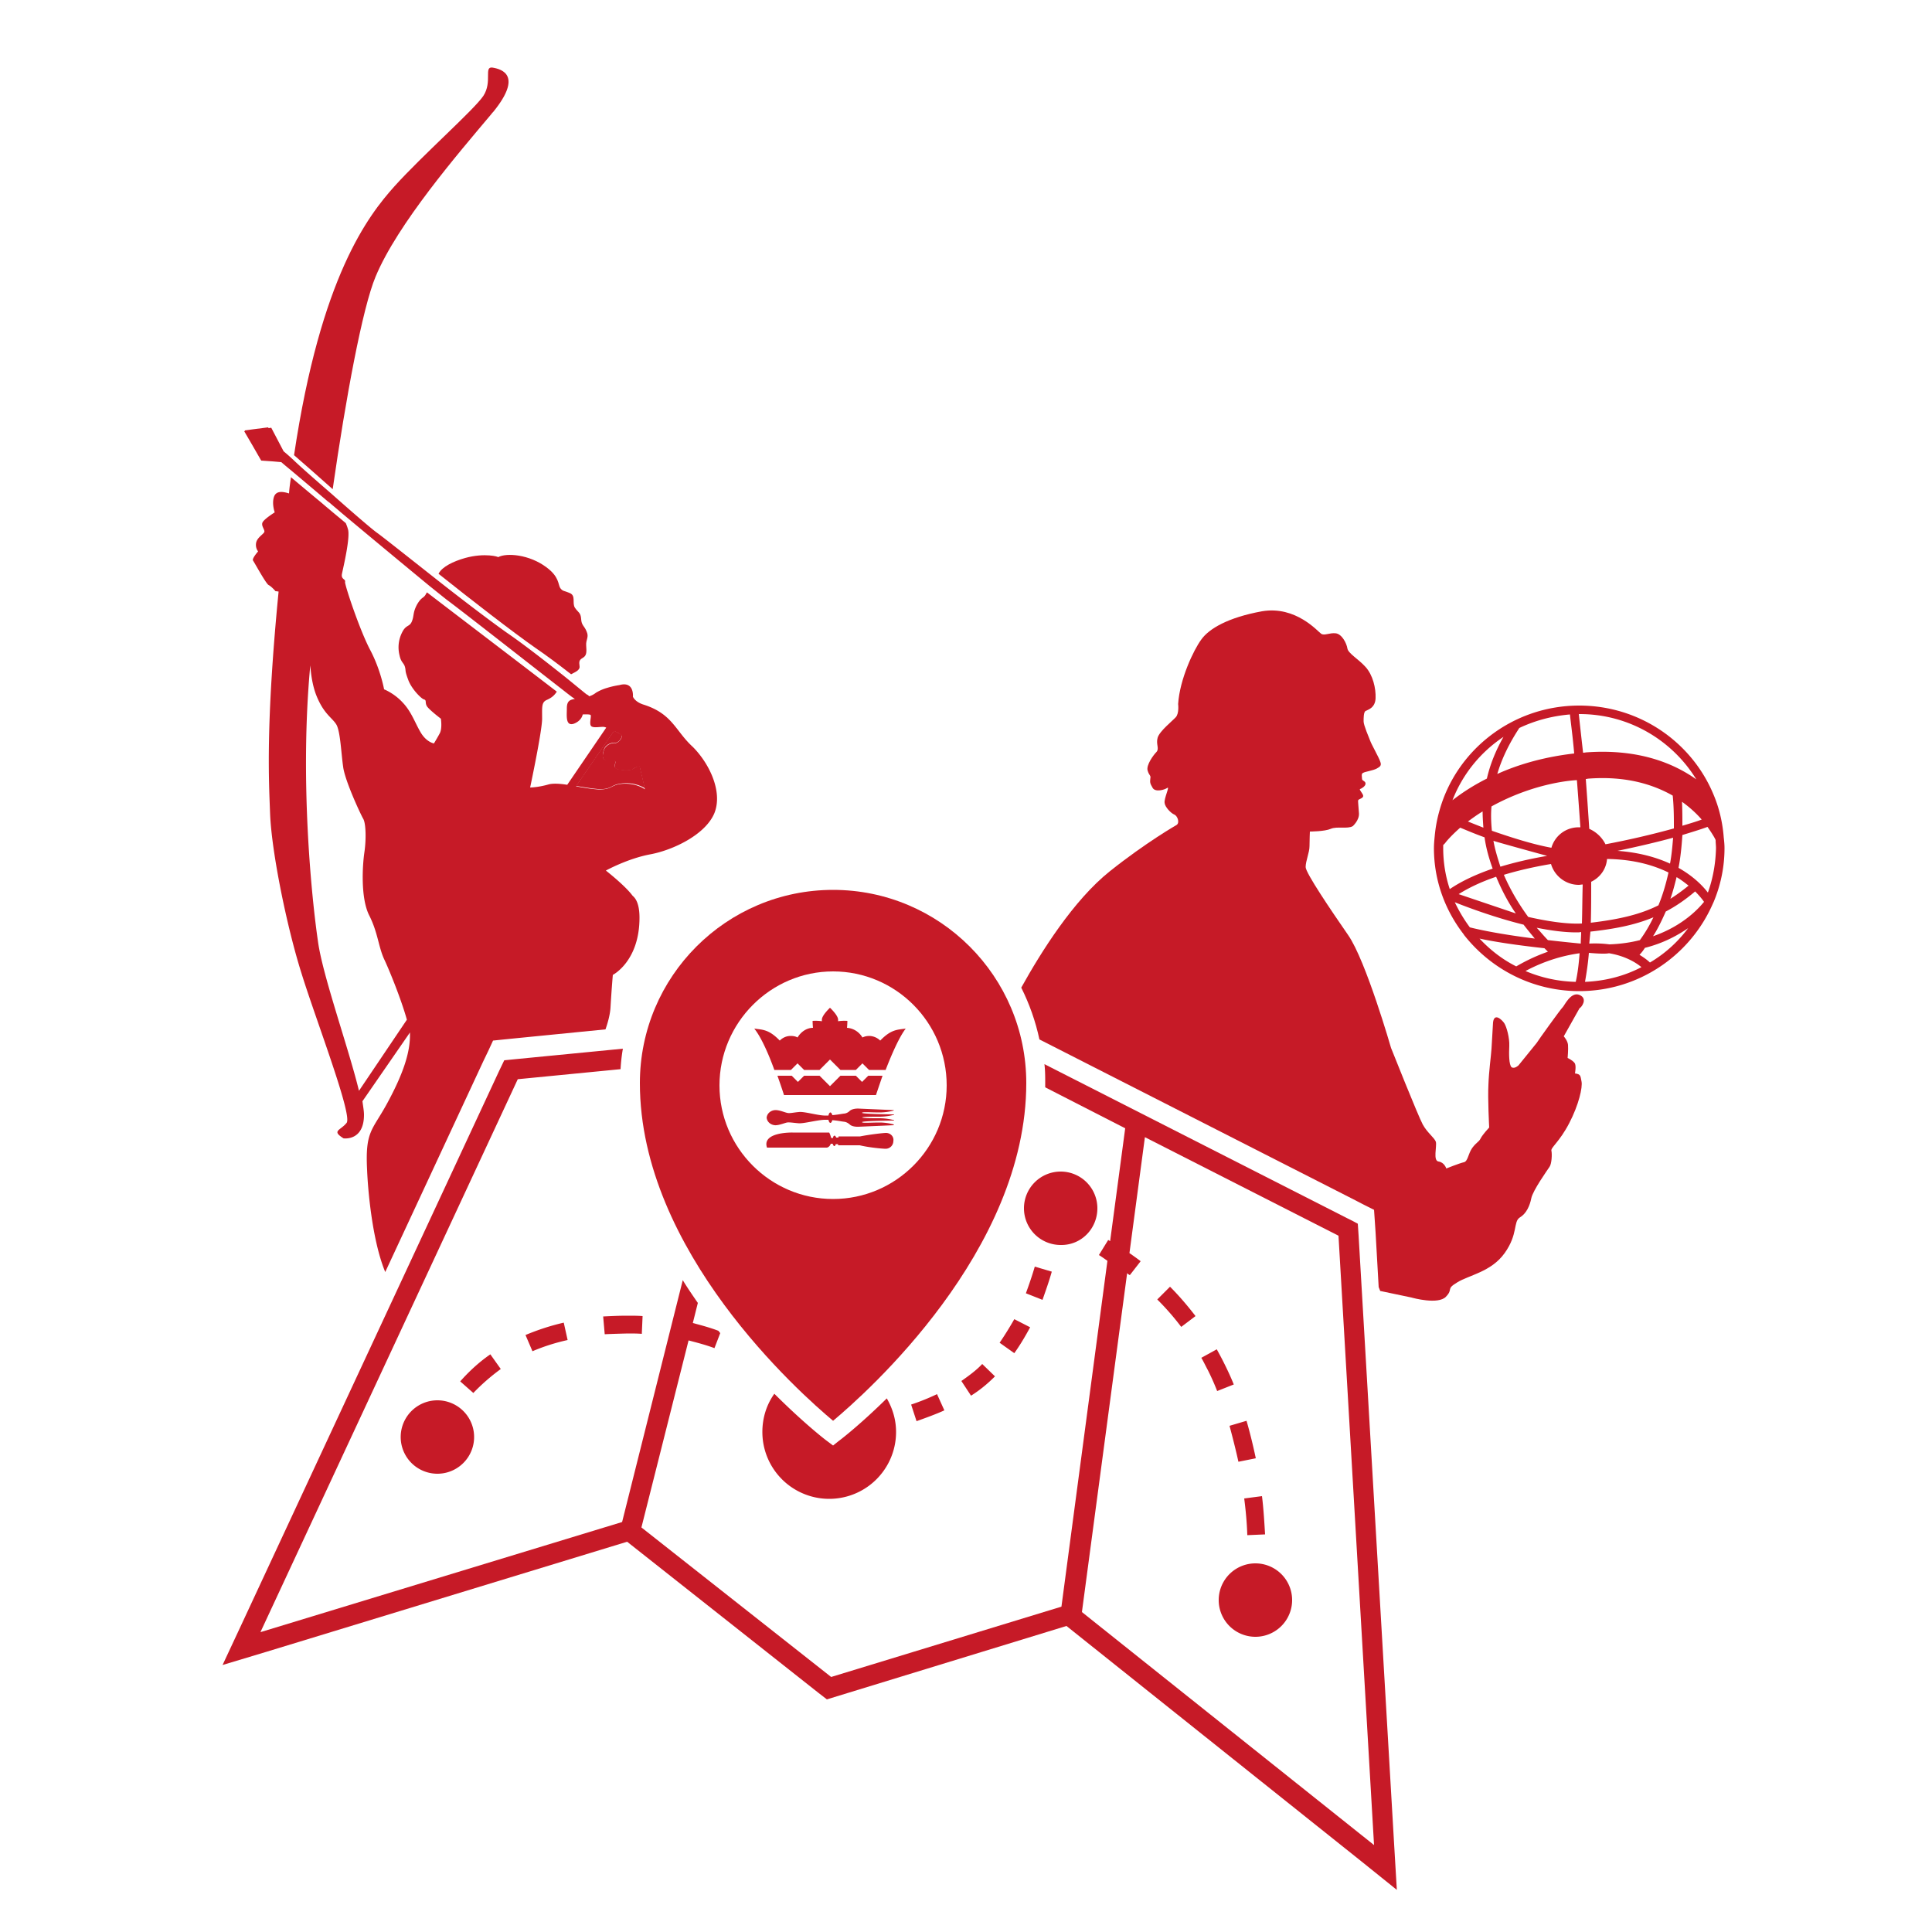 <svg xmlns="http://www.w3.org/2000/svg" xml:space="preserve" id="Warstwa_1" x="0" y="0" style="enable-background:new 0 0 500 500" version="1.1" viewBox="0 0 500 500"><style>.st0{fill:#c61a27}</style><path d="M163.8 199c-.3.4-3.4.4-4.3-.1-.9-.5 0-1.5-.3-2s-1.8.1-2.5-.2c-.8-.3-.9-1.1-.4-2.7s2.4-1.9 3-1.8c.6.1 1.7-1.1 1.6-1.8 0-.4-1-.8-2-1.3l-9.8 14.3c2 .3 4 .7 5.6.8 3.6.2 3.2-1 5.8-1.4 3.8-.6 6.4 1.2 6.4 1.2l-1.4-6c0 .2-1.4.7-1.7 1zm-43.4-54.6c-3.2.9-5.9 2.3-6.8 3.9 0 .1-.1.1-.1.2 8.4 6.7 19.1 15 25.1 19.2 2.8 1.9 6 4.3 9.2 6.8.9-.5 2.3-1 2.2-2-.2-1.4-.1-1.7.9-2.3 1-.6.9-1.6.8-3.2-.1-1.5.8-2.1.1-3.6-.6-1.5-1.3-1.5-1.4-3.2-.1-1.7-.8-1.7-1.6-2.9s.3-3.1-1.3-3.8-1.8-.4-2.5-1.3c-.6-.9-.2-2.9-3.6-5.4-4.4-3.3-10.3-3.8-12.5-2.6.2-.1-3.4-1.2-8.5.2z" class="st0"/><path d="M166.7 182.4c-2.4-.7-2.9-2.1-2.9-2.1s.4-4.1-3.5-3c0 0-1.5.2-3.1.7-1.1.3-2.2.8-3 1.3-.5.4-1.1.7-1.7.9-.2-.2-.4-.4-.7-.5-1.5-1.2-3.3-2.7-5.4-4.4-4.9-3.9-10.9-8.6-15.3-11.6-4.5-3.2-12-8.9-18.7-14.2-7.1-5.6-13.4-10.6-14.8-11.6-1.3-.9-6.5-5.4-11.8-10.1-3.8-3.3-7.6-6.6-9.9-8.8-1.5-1.4-2.5-2.2-2.5-2.2l-3.2-6.1-.7.1-.1-.2-3.9.5-2.2.3.1.2h-.2l2.1 3.6 2.3 4 2.9.2 2.3.2s.9.8 2.5 2.1c2 1.7 5 4.2 8.4 7.1.5.4 1 .9 1.6 1.3.9.8 1.9 1.6 2.8 2.4 8 6.7 17.3 14.4 23 19.1 2 1.6 3.6 2.9 4.5 3.6 4.3 3.2 19.6 15.2 29.1 22.6 1.3 1 2.4 1.9 3.5 2.7.2.1.4.3.6.4h-.1c-1.2.2-2 .5-2 2.4s-.4 4.7 1.8 4c2.1-.8 2.3-2.4 2.3-2.4s1.6-.1 2 .1c.4.2-.5 2.5.3 3s2.8-.1 3.5.2c.1 0 .2.1.3.1l-10.1 14.8c-1.9-.3-3.7-.4-4.8-.1-2.8.8-4.8.8-4.8.8s3.1-14.6 3.1-17.8c0-3.1-.2-4.3 1.3-4.9 1.3-.6 1.9-1.2 2.5-2.1-7-5.4-32.6-24.9-33.6-25.7-.2.4-.2.2-.3.5-.6 1.1-1.1.6-2.3 2.7-1.1 2.1-.7 2.8-1.3 4.3-.6 1.5-1.5.8-2.5 2.8a8.5 8.5 0 0 0-.7 6c.4 1.9 1.1 1.9 1.4 3 .3 1.1-.1.8.8 3.2.8 2.4 3.4 5 4.1 5.2.8.2.2.8.8 1.8.7 1 3.6 3.2 3.6 3.2s.4 2.5-.3 3.8c-.7 1.3-1.5 2.6-1.5 2.6s-1.9-.3-3.4-2.8-2.4-5.4-4.7-7.8c-2.2-2.4-4.8-3.4-4.8-3.4s-.9-5.1-3.6-10.2-6.6-16.8-6.5-17.6c.2-.8-1.1-.6-.8-2.1.3-1.5 2.3-9.8 1.5-11.7-.1-.4-.3-.9-.5-1.4-1.4-1.2-2.9-2.4-4.3-3.6-1.1-.9-2.1-1.8-3.1-2.6-2.4-2-4.8-4-6.8-5.7-.2 1.4-.4 2.7-.5 4.2-1.3-.4-3.3-.9-3.9.9-.6 1.8.2 4 .2 4s-2.9 1.8-3.2 2.7c-.3.9.7 1.8.5 2.4-.3.6-1.8 1.4-2.1 2.7-.3 1.4.5 2.3.5 2.3s-1.7 1.9-1.3 2.4c.3.4 3.3 5.9 4 6.3.8.4 1.8 1.6 1.8 1.6s.3 0 .8.1c-3.4 34.9-2.5 49.2-2.2 57.5.4 10.1 4.4 29.5 8.1 41.2 3.6 11.7 13.3 36.8 11.7 38.8-1.6 2-4 2-.8 4 0 0 5.3.8 5.3-6.1 0-.9-.2-2-.4-3.5l12.3-17.8v.7c0 4.4-1.6 9.8-6.1 18-3.7 6.7-5.5 6.9-5 16.8.2 5.1 1.3 18.3 4.7 26.5l25.4-54.6 1.3-2.7 1.2-2.6 2.9-.3 3-.3 23.2-2.3c.7-2 1.2-4 1.3-5.7.3-5.1.6-8.4.6-8.4s6.9-3.5 6.9-14.8c0-4.4-1.5-5.4-1.8-5.7-1.9-2.6-6.9-6.5-6.9-6.5s5.6-3.1 11.5-4.2 14.3-5.1 16.6-10.7c2.2-5.6-1.4-12.9-5.6-17.1-4.5-4.1-5.2-8.5-12.6-10.9zm-73.8 99.9c-2.6-10.8-9.4-29.8-10.6-38.6-1.6-10.9-4.8-41.6-2-71.5.2 2.6.6 5.2 1.5 7.6 2 5.1 4.2 5.9 5.3 7.8 1 1.9 1.2 7.4 1.7 10.8.4 3.5 4.5 12.3 5.2 13.5.7 1.2.8 5.3.3 8.7-.5 3.4-1 11.7 1.2 16.2 2.3 4.5 2.4 8.1 3.9 11.4 1.2 2.5 4.4 10.3 5.9 15.7l-12.4 18.4zm67.6-79.4c-2.6.4-2.2 1.5-5.8 1.4-1.5-.1-3.5-.4-5.6-.8l9.8-14.3c1 .4 1.9.9 2 1.3.1.7-1 1.8-1.6 1.8-.6-.1-2.4.2-3 1.8-.5 1.6-.4 2.4.4 2.7.8.3 2.2-.2 2.5.2.3.5-.6 1.5.3 2 .9.5 4 .5 4.3.1.3-.4 1.7-.8 1.7-.8l1.4 6c0-.1-2.6-1.9-6.4-1.4z" class="st0"/><path d="M97.2 71.6c5.7-13.7 21.4-31.9 29.9-42 .2-.3.4-.5.6-.7 7.6-9.4 2.2-11-.2-11.4-2.4-.4 0 3.6-2.4 7.3-2.4 3.6-15.8 15.4-23 23.4-6.8 7.6-19.1 23.3-26 69.6 2.3 2 6.1 5.3 10 8.8 3.4-23.7 7.7-46.9 11.1-55zm311.6 185.9c-2.3-1-4 2.9-4.4 3.2-.4.3-6.5 8.8-6.7 9.2-.3.4-4.7 5.8-4.7 5.8s-1 1-1.8.5c-.7-.6-.7-3.5-.6-5.5.1-2.1-.7-5-1.3-5.9-.6-.9-2.6-2.8-2.9-.2l-.4 6.8c-.1 1.7-.7 6-.8 9.4-.2 3.4.2 11 .2 11s-1.7 1.8-2.2 2.8c-.5 1-1 .9-2.2 2.5-1.1 1.6-1.1 3.5-2.2 3.7-1 .2-4.5 1.6-4.5 1.6s-.5-1.6-2-1.8c-1.5-.2-.4-3.9-.7-5.1-.4-1.1-2.2-2.3-3.4-4.5-1.2-2.2-8.2-19.8-8.2-19.8s-6.5-22.6-11.1-29.2c-4.5-6.5-11-16.1-11-17.6 0-1.6 1-3.8 1-5.4 0-1.6.1-3.8.1-3.8s3.8 0 5.4-.7c1.6-.7 4.4.1 5.7-.7 0 0 1.7-1.5 1.6-3.3s-.3-3.1-.2-3.4c.1-.3 1.3-.5 1.3-1.1 0-.6-1.2-1.7-.8-1.8.3-.1 1.4-.7 1.4-1.4s-.9-.7-.9-1.2-.3-1.4.3-1.6c.5-.3 2.6-.6 3.5-1.1.9-.5 1.3-.8.9-1.8-.3-1-2.3-4.5-2.6-5.4-.3-.8-1.7-4-1.7-5 0-.9 0-2.4.5-2.7.5-.3 2.5-.7 2.6-3.3.1-2.6-.7-6-2.6-8.1-1.9-2.1-4.5-3.5-4.7-4.8-.2-1.3-1.4-3.7-3-3.9-1.6-.2-3 .7-3.8.1-.8-.5-6.5-7.3-15.3-5.8-8.8 1.6-13.7 4.5-15.7 7.3-2 2.7-5.6 10.3-6 16.7 0 0 .3 2.4-.6 3.4-.9 1-4.2 3.6-4.7 5.3-.5 1.7.5 2.8-.3 3.7-.8.8-2.7 3.4-2.3 4.8.4 1.4.9 1.2.7 2.1-.1 1-.1 1.2.6 2.4s3.1.5 3.8 0c.7-.5-.9 2.8-.7 3.9.1 1.1 1.7 2.7 2.5 3 .8.3 1.5 2.1.6 2.7 0 0-7.9 4.5-17.3 12s-17.8 20.9-22.9 30.1c2.1 4.2 3.7 8.7 4.7 13.4l81.3 41.4 2.7 1.4 2.6 1.3.2 2.9.2 3 .8 14.1.4 1 8.1 1.7c.3.1 6.9 1.9 8.9-.2s-.1-1.9 2.9-3.7c3-1.9 8.8-2.7 12.3-7.6 3.5-4.9 2.2-8.1 3.9-9.2 1.7-1 2.6-3 3-5 .4-2 4.1-7.2 4.7-8.1.6-.8.7-3.4.5-4.2-.2-.8 2.1-2.3 4.6-7.1 2.5-4.8 3.5-9.3 3.2-10.8-.3-1.5-.2-1.9-1.7-2.1 0 0 .4-2.1-.1-2.7-.5-.7-1.8-1.3-1.8-1.3s.2-2.2.1-3.4c-.1-1.1-1.1-2.2-1.1-2.2l4.1-7.3c.3 0 2.3-2.4 0-3.4z" class="st0"/><path d="M446.1 216.7c-.3-3.9-1.2-7.7-2.7-11.2-5.6-13.4-19-22.9-34.7-22.9-17.3 0-31.9 11.6-36.2 27.3-.6 2.1-1 4.3-1.2 6.5-.1 1-.2 2.1-.2 3.1 0 8.4 2.9 16.1 7.7 22.3 0 0 .1.2.2.3 6.9 8.7 17.6 14.4 29.7 14.4 15.3 0 28.4-9.1 34.3-22l.5-1.1c1.8-4.3 2.8-9 2.8-13.9 0-1-.1-1.9-.2-2.8zm-5.7-4.6c-1.3.5-3 1-5 1.6 0-2 0-4.1-.1-6.2 2.1 1.5 3.8 3.1 5.1 4.6zm-53.9 5.5c.4.2 13.9 3.9 13.9 3.9-4.7.8-8.8 1.8-12.1 2.8-.7-2.2-1.4-4.4-1.8-6.7zm5.8 18.8-14.8-5c1.9-1.2 5-2.9 9.7-4.5 1.5 3.6 3.2 6.8 5.1 9.5zm-6.2-21.4c-.2-2-.3-4.2-.1-6.3 11.8-6.5 22.1-6.8 22.1-6.8.3 3.8.6 7.9.9 12.2h-.4c-3.4 0-6.2 2.2-7.1 5.3-4.9-.9-10.5-2.7-15.4-4.4zm20.2-30.1c.2 2 .7 5.5 1.1 10.1-7.9.9-14.6 2.9-19.9 5.3 1.1-3.8 3-7.8 5.7-11.9 4-1.9 8.4-3.1 13.1-3.5zm-17.2 5.8c-2.1 3.7-3.5 7.3-4.3 10.8-3.6 1.8-6.6 3.8-8.9 5.6 2.6-6.7 7.2-12.4 13.2-16.4zm-5.2 23.5c-1.5-.6-2.8-1.1-4-1.6 1.1-.8 2.3-1.7 3.8-2.6 0 1.4.1 2.8.2 4.2zm-10.4 5.3v-.8l.5-.5c.1-.2 1.4-1.8 3.9-4 1.7.7 3.8 1.6 6.3 2.5.4 2.9 1.2 5.6 2.1 8.1-5.8 2-9.2 4-11.1 5.3-1.1-3.3-1.7-6.9-1.7-10.6zm6.9 20.5c-1.5-2-2.8-4.2-3.9-6.5 3.5 1.4 10.5 4 17.8 5.8 1 1.3 2 2.5 2.9 3.6-9.6-1.2-14.8-2.4-16.8-2.9zm2.5 2.9c3.2.7 8.6 1.6 16.8 2.5l.9.9c-4 1.4-6.8 3-8.2 3.8-3.6-1.8-6.8-4.3-9.5-7.2zm24.9 11.2c-4.6-.1-9-1.1-13-2.8 2.6-1.4 7.5-3.7 14-4.6-.2 2.7-.5 5.2-1 7.4zm1.3-9.9c-3.1-.3-5.9-.6-8.5-.9-.9-.9-1.8-2-2.9-3.2 3.5.7 7.1 1.2 10.2 1.2.5 0 .9 0 1.3-.1 0 1-.1 2-.1 3zm.3-5.2c-4 .2-9-.6-13.9-1.7-2.2-3-4.5-6.7-6.3-10.9 3.3-1 7.4-2 12.2-2.8.9 3.1 3.8 5.4 7.2 5.4.3 0 .7-.1 1-.1-.1 3.4-.1 6.8-.2 10.1zm-.8-54.2h.2c12.8 0 24 6.8 30.2 16.9-6.2-4.4-15.3-7.9-28.3-7-.3 0-.6.1-1 .1-.5-4.4-.9-8-1.1-10zm3 56.3c6.3-.7 11.5-1.7 16.3-3.7a36.7 36.7 0 0 1-3.5 5.9c-2.3.6-5 1-7.9 1.1-1.5-.2-3.3-.3-5.2-.2l.3-3.1zm-.3-26.6c-.3-4.6-.6-8.9-.9-12.9.3 0 .5-.1.8-.1 9.6-.7 16.6 1.5 21.7 4.4.3 3 .3 5.8.3 8.5a219 219 0 0 1-17.7 4.1c-.9-1.8-2.4-3.2-4.2-4zm.4 24.3c.1-3.4.1-7 .1-10.6 2.3-1.1 3.9-3.3 4.1-5.9 6.9.1 12 1.6 15.9 3.5-.7 3.2-1.6 6.1-2.6 8.5-4.6 2.3-9.9 3.6-17.5 4.5zm6.9-18.6c4.8-1 10-2.2 14.4-3.4-.2 2.4-.4 4.6-.8 6.7-3.5-1.6-8-2.9-13.6-3.3zm15.3 6.8c1.2.7 2.2 1.5 3.1 2.2-1.6 1.3-3.1 2.4-4.7 3.4.6-1.7 1.1-3.6 1.6-5.6zm-23.7 27.1c.4-2.3.8-4.9 1-7.5 1.2.1 2.5.2 3.6.2.6 0 1.1 0 1.6-.1 4.3.7 7.1 2.5 8.4 3.6-4.4 2.3-9.4 3.6-14.6 3.8zm16.8-5c-.5-.5-1.4-1.2-2.7-2 .4-.4.9-1 1.4-1.8 4.8-1.2 8.4-3.2 11.2-5.1-2.7 3.6-6 6.6-9.9 8.9zm.8-6.8c1.1-1.7 2.2-3.9 3.3-6.4 2.5-1.3 5-3 7.6-5.2 1.1 1.1 1.9 2.1 2.3 2.7-1.3 1.6-5.4 6.2-13.2 8.9zM442 231c-1.3-1.7-3.7-4.2-7.6-6.4.5-2.6.8-5.4 1-8.5 2.6-.8 4.9-1.5 6.5-2.1 1.2 1.7 1.9 2.9 2.1 3.4 0 .7.1 1.4.1 2.1-.1 4-.8 7.9-2.1 11.5zM162.3 399l49.5 39.1 2.2 1.7 2.6-.8 29.7-9.1 29.7-9.1 76.3 60.9 9.2 7.4-.7-11.8-9.2-157.6-.2-3-1.3-.7-1.4-.7-78.4-39.9c.2 1.7.2 3.3.2 5v1l20.7 10.6-3.9 29.2c-.2-.1-.3-.2-.5-.3l-2.4 3.9c.8.5 1.5 1 2.2 1.5l-11.9 89.5-59.6 18.2-49.1-38.7 12.2-48.4c2.3.6 4.6 1.2 6.7 2l1.5-3.9c-.2-.2-.3-.4-.5-.6-2.1-.8-4.3-1.4-6.6-2l1.3-5.2c-1.3-1.9-2.7-3.9-3.9-5.9L161 393.9l-93.6 28.5L134 279.3l26.6-2.6c.1-1.8.3-3.6.6-5.3l-27.7 2.7-3 .3-1.3 2.7-66.6 143.1-5 10.7 11.3-3.4 93.4-28.5zm129.4-69.5c.2.2.5.4.7.5l2.8-3.6c-.9-.7-1.9-1.4-2.9-2.1l4-30 50.1 25.5 9.2 157.7-75.6-60.3 11.7-87.7z" class="st0"/><path d="M137.8 349.7c2.8-1.2 5.9-2.2 9.1-2.9l-1-4.5c-3.5.8-6.8 1.9-9.9 3.2l1.8 4.2zm-8.2 4.6-2.7-3.8c-2.9 2-5.5 4.4-7.8 7l3.4 3c2.1-2.2 4.5-4.3 7.1-6.2zm36.5-9.1.2-4.6c-1.2-.1-2.5-.1-3.8-.1h-.3c-2.1 0-4.1.1-6.1.2l.4 4.6c1.8-.1 6-.2 6-.2 1.2 0 2.5 0 3.6.1zm71.1 22.6c2.5-.9 5-1.8 7.2-2.8l-1.9-4.2c-2.1 1-4.3 1.9-6.7 2.7l1.4 4.3zm14.1-6.6c2.4-1.5 4.4-3.2 6.2-5l-3.3-3.2c-1.5 1.6-3.4 3-5.4 4.4l2.5 3.8zm20.9-32.1-4.4-1.3c-.7 2.4-1.5 4.7-2.3 6.9l4.3 1.7c.8-2.3 1.7-4.8 2.4-7.3zm-13.5 18.4 3.8 2.7c1.5-2.1 2.8-4.3 4.1-6.7l-4.1-2.1c-1.2 2.1-2.5 4.2-3.8 6.1zm40.8-11.2a67 67 0 0 1 6.2 7.1l3.7-2.8c-2-2.6-4.2-5.2-6.6-7.6l-3.3 3.3zm17.2 16.3c-.6-1.2-1.2-2.3-1.8-3.4l-4 2.2c.6 1 1.1 2.1 1.7 3.2.9 1.8 1.7 3.6 2.4 5.4l4.3-1.7c-.8-2-1.7-3.9-2.6-5.7zm3.8 25.7 4.5-.9c-.7-3.3-1.5-6.6-2.4-9.7l-4.4 1.3c.8 3 1.6 6.1 2.3 9.3zm2.3 19 4.6-.2c-.2-3.3-.4-6.7-.8-9.9l-4.6.6c.4 3.1.7 6.3.8 9.5zm-209.6-34.9a9.5 9.5 0 1 0 0 19 9.5 9.5 0 0 0 0-19zM284 312.7a9.5 9.5 0 1 0-9.5 9.5c5.3.1 9.5-4.2 9.5-9.5zm40.9 91.9a9.5 9.5 0 1 0 0 19 9.5 9.5 0 0 0 0-19zm-109.3-30.5-1.6-1.2c-.7-.5-6.3-4.9-13.6-12.2-2 2.8-3.1 6.2-3.1 9.9a17.3 17.3 0 0 0 34.6 0c0-3.2-.9-6.1-2.4-8.7-6.7 6.6-11.7 10.5-12.4 11l-1.5 1.2z" class="st0"/><path d="M165.6 280.3c0 43.5 41.4 80.2 50 87.4 8.6-7.2 50-43.9 50-87.4 0-27.6-22.4-50-50-50s-50 22.4-50 50zm79.4.6c0 16.2-13.2 29.4-29.4 29.4s-29.4-13.2-29.4-29.4 13.2-29.5 29.4-29.5 29.4 13.2 29.4 29.5z" class="st0"/><path d="M198.4 289.2c.1 1.2 1.1 1.9 2.1 2 1 .1 2.6-.6 3.2-.7.6-.1 1.7.1 3 .2s4.6-.8 6.6-.9h1.1c.1.5.3.8.5.8s.4-.3.5-.7c1.3.1 2.3.3 2.3.3l.7.1s.7 0 1.5.7c.7.7 2.3.6 2.3.6l9.1-.4v-.2c-.4-.1-1.9-.5-3.7-.5-2.2 0-4.5.2-4.5-.1 0-.3 7.2-.4 8.3-.4v-.1c-.4-.1-1.9-.5-3.8-.5-2 0-4.2 0-4.5-.2.3-.2 2.5-.2 4.5-.2 1.9 0 3.4-.4 3.8-.5v-.1c-1.1 0-8.3-.1-8.3-.4 0-.3 2.3-.1 4.5-.1 1.9 0 3.4-.4 3.7-.5v-.1l-9.1-.4s-1.5-.1-2.3.6c-.7.7-1.5.7-1.5.7l-.7.1s-1.1.2-2.3.3c-.1-.4-.3-.7-.5-.7s-.4.3-.5.8h-1.1c-2-.1-5.3-1.1-6.6-.9-1.3.1-2.4.4-3 .2-.6-.1-2.1-.8-3.2-.7-1 .1-2 .8-2.1 2v-.1zm30.9 4c-.7 0-4.2.4-6.7.9H217v.3h-.6c-.1-.3-.3-.5-.4-.5-.2 0-.4.2-.4.6h-.5c-.1-.4-.2-.8-.5-1.4h-9.5s-8-.2-6.6 3.9H214s.7-.1 1-1h.5c.1.4.3.6.4.6.2 0 .3-.2.4-.5h.6v.3h5.6c2.5.6 6 .9 6.7.9a2 2 0 0 0 2-2c.2-1.2-.8-2.1-1.9-2.1zm-14.5-9.8h11.9s.7-2.1 1.7-5h-3.7l-1.6 1.6-1.6-1.6h-4l-2.7 2.7-2.7-2.7h-4l-1.6 1.6-1.6-1.6h-3.7c1 2.8 1.7 5 1.7 5h11.9zm0-22.6c-.2.2-2.1 2-2.1 3.1v.4c-1.1-.2-2.4-.1-2.4-.1s0 .9.1 1.8c-1.6 0-3.1 1-4 2.5-.5-.3-1.1-.4-1.8-.4-1 0-2 .4-2.8 1.2-2.8-2.9-4.4-2.8-6.6-3.1 1.8 2.2 3.8 6.8 5.2 10.7h4.3l1.7-1.7 1.7 1.7h4l2.7-2.7 2.7 2.7h4l1.7-1.7 1.7 1.7h4.3c1.5-3.9 3.5-8.5 5.2-10.7-2.2.3-3.8.2-6.6 3.1a4.2 4.2 0 0 0-2.8-1.2c-.6 0-1.2.1-1.8.4-.9-1.5-2.4-2.4-4-2.5.1-.9.1-1.8.1-1.8s-1.3-.1-2.4.1v-.4c0-1.1-1.9-2.9-2.1-3.1z" class="st0"/></svg>